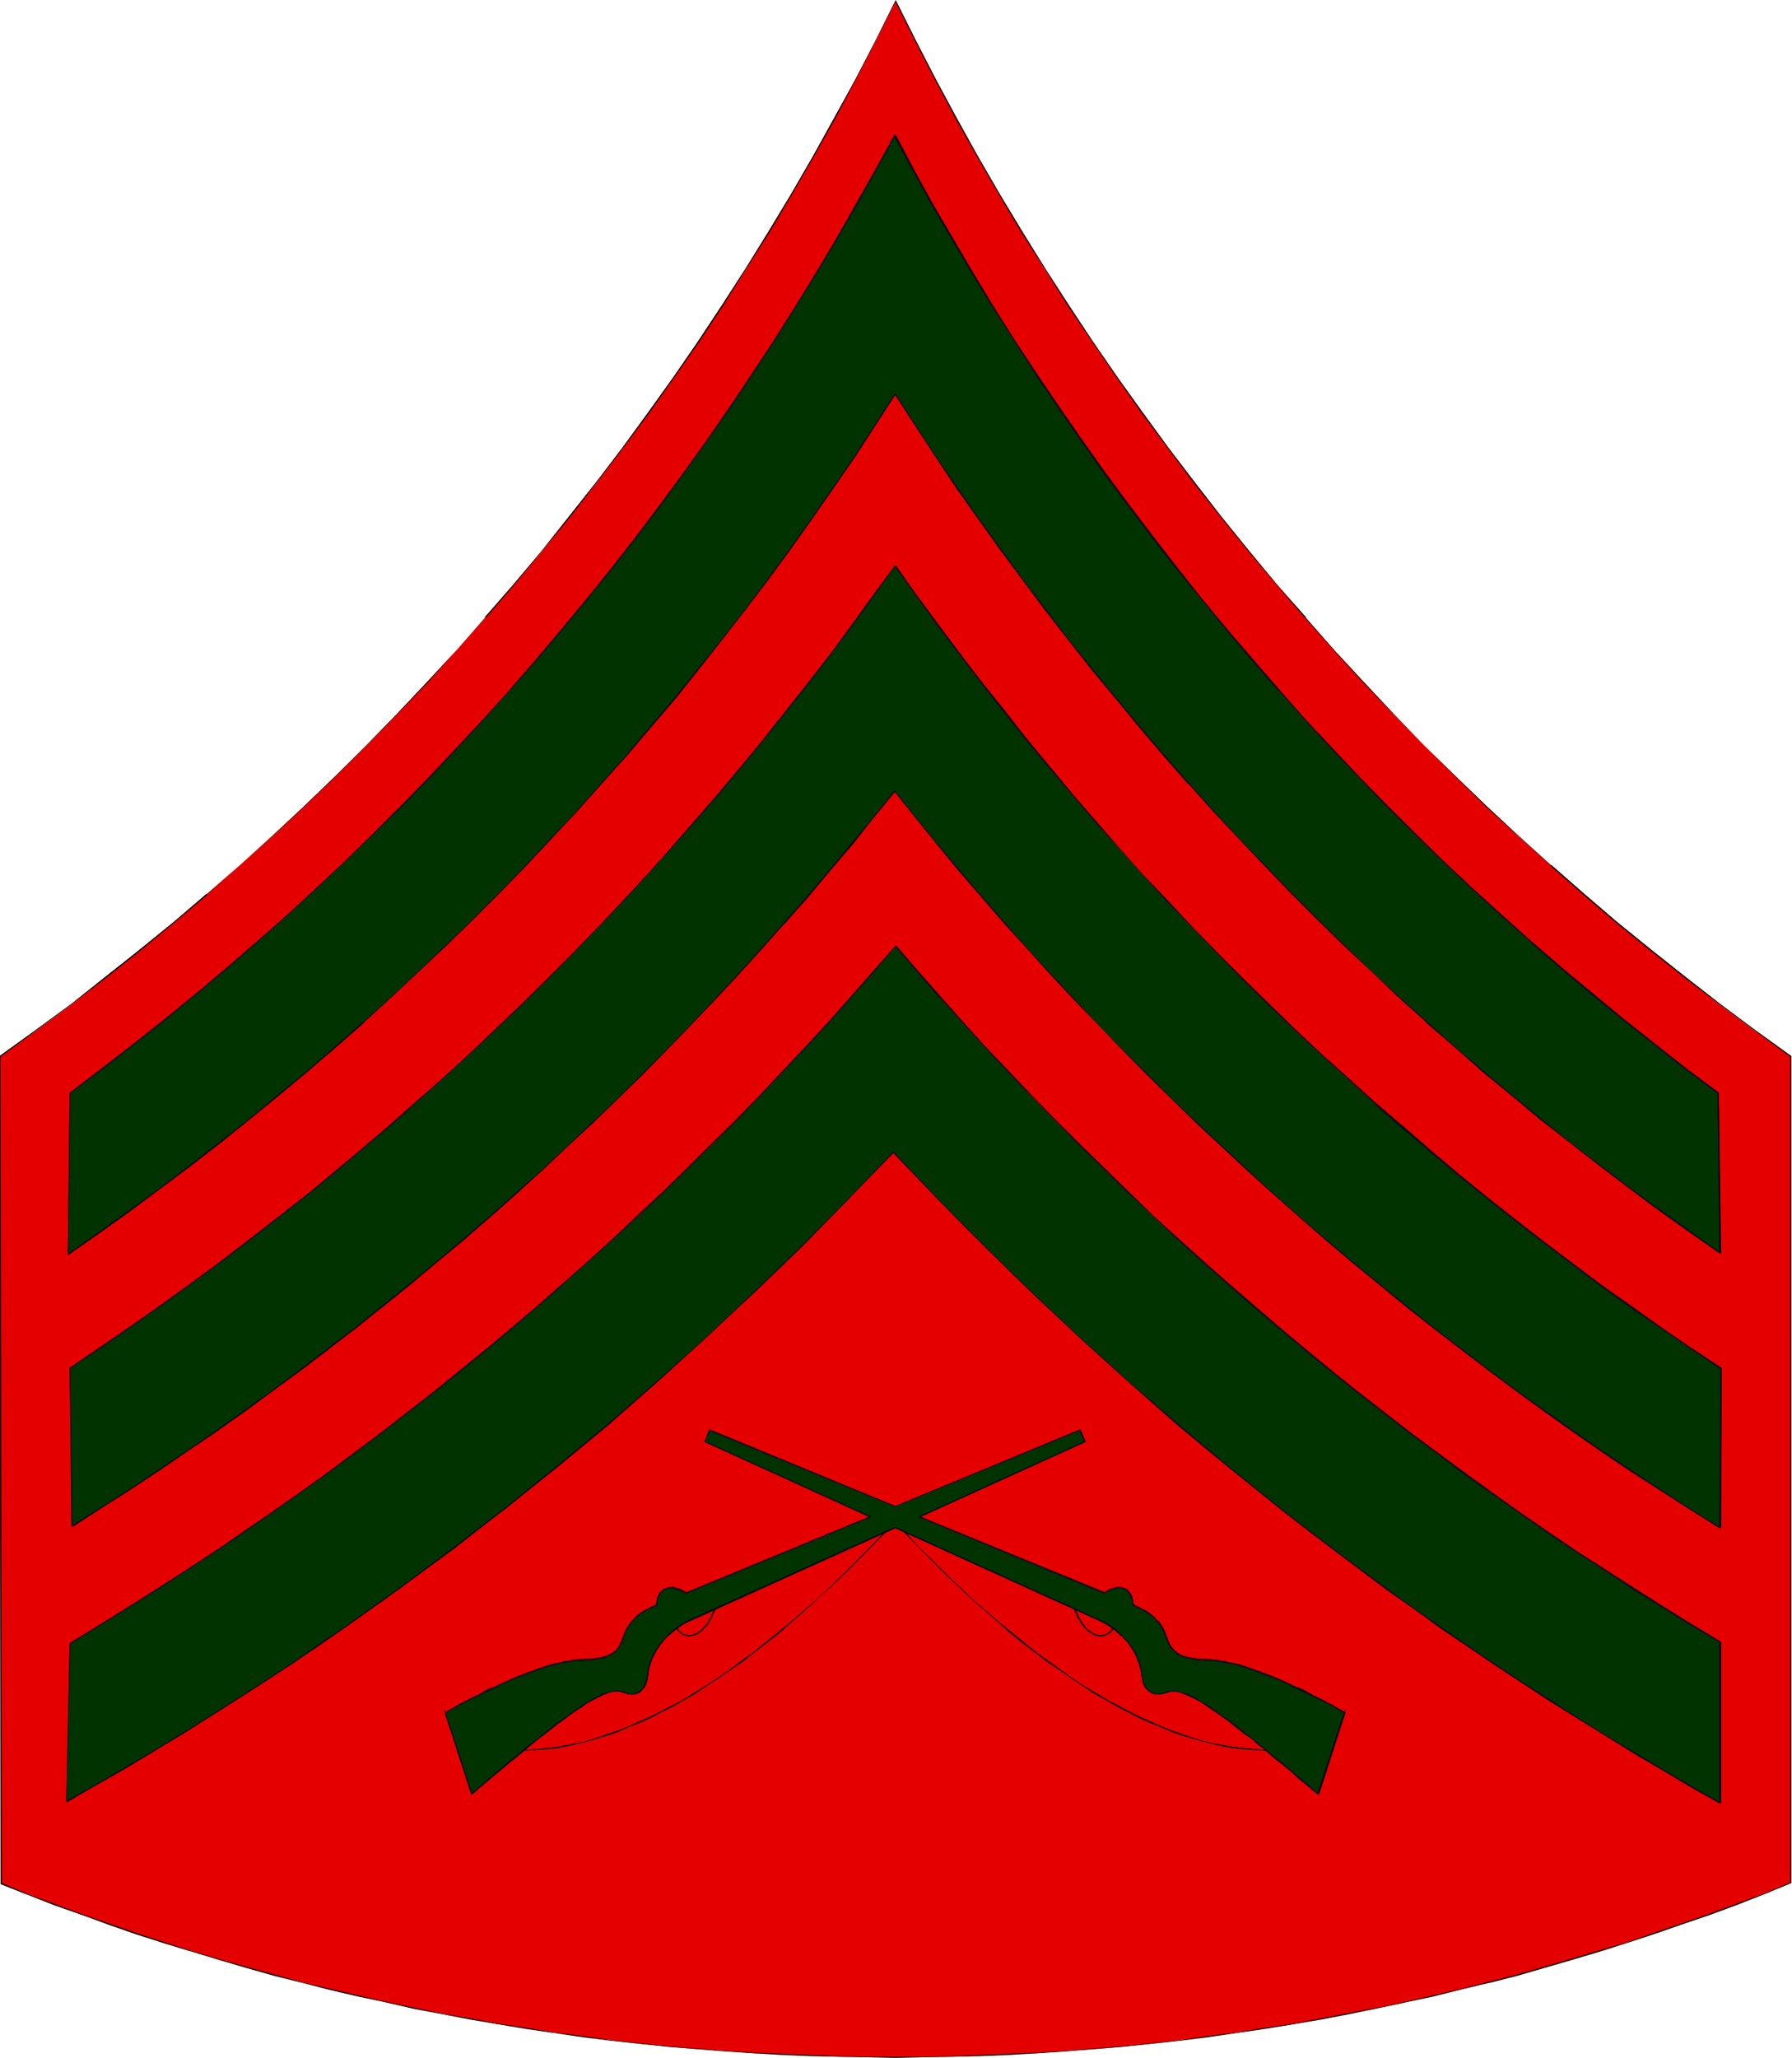 <svg xmlns="http://www.w3.org/2000/svg" fill-rule="evenodd" height="563.01" preserveAspectRatio="none" stroke-linecap="round" viewBox="0 0 3035 3484" width="490.455"><style>.pen1{stroke:none}.brush2{fill:#000}.brush3{fill:#030}</style><path class="pen1" style="fill:#e50000" d="m3033 3188-46 18-46 18-46 17-46 16-46 16-47 15-46 15-47 14-94 27-47 12-47 12-47 11-48 11-47 10-48 9-47 9-48 9-48 7-48 7-48 7-48 6-48 6-48 5-48 4-48 3-48 4-48 2-49 2-48 2h-48l-48 1-49-1h-48l-48-2-48-2-49-2-48-4-48-3-48-4-48-5-48-6-48-6-48-7-48-7-47-7-48-9-47-9-48-9-47-10-48-11-47-11-47-12-47-12-47-13-47-13-46-15-47-14-46-15-46-16-47-16-46-17-45-18-46-18-2-1401 61-43 59-44 59-46 58-46 57-47 56-48 56-49 55-49 54-51 53-51 53-52 51-53 51-54 50-54 49-55 48-56 48-57 46-57 46-58 44-59 44-60 43-60 42-61 41-61 40-62 39-64 38-63 37-64 36-65 35-65 35-66 33-67 33 67 34 66 35 65 36 65 37 64 38 63 39 64 40 62 41 61 42 61 43 60 44 60 44 59 46 58 46 57 48 57 48 56 49 55 50 54 50 54 52 53 53 52 53 51 54 51 55 49 56 49 56 48 57 47 58 46 59 46 59 44 61 43v1400z"/><path class="pen1 brush2" d="M3032 3188v-1l-45 19-46 17-46 17-46 16-47 16-46 16-47 14-47 14-93 27-47 12-47 12-47 11-48 11-47 10-48 9-47 9-48 9-48 7-48 8-48 6-48 7-48 5-48 5-48 4-48 4-48 3-48 2-49 2-48 2-48 1h-97l-48-1-48-2-48-2-49-2-48-3-48-4-48-4-48-5-48-5-48-7-48-6-48-8-47-7-48-9-47-8-48-10-47-10-48-11-47-11-47-11-47-13-47-13-46-13-47-14-47-15-46-15-46-16-46-16-46-17-46-17-45-19v1L1 1788v1l60-44 59-44 59-45 58-46 57-47 57-48v-1l55-49 55-49 54-50 54-52 52-52 52-53 51-53 49-55 49-55h1l48-56 47-57 47-57 45-58 45-59 44-59 43-61 42-60 41-62 39-62 40-63 38-64 37-64 36-64 35-66 34-66 33-66h-1l33 66 34 66 35 66 36 64 37 64 38 64 40 63 39 62 42 62 41 60 43 61 44 59 44 59 46 58 46 57 48 57 48 56 49 55 50 55 51 53 52 53 52 52 53 52 55 50 54 49v1l56 49 56 48 58 47 58 46 59 45 59 44 60 44v-1 1400h2V1788l-61-44-59-44-59-46-58-46-58-47-56-48-56-49v1l-55-50-54-50-53-51-53-52-51-53-51-54-50-54-49-56h1l-49-55-47-57-47-58-45-58-45-59-43-59-43-60-42-61-41-62-40-62-39-63-38-63-37-64-36-65-35-65-34-66-34-68-34 68-34 66-36 65-36 65-37 64-38 63-39 63-40 62-41 62-42 61-43 60-43 59-45 59-46 58-46 58-48 57-48 55h1l-49 56-50 54-51 54-52 53-52 52-53 51-54 50-55 50-56 49v-1l-56 48-58 47-58 46-58 46-60 44-61 44 2 1402 46 18 46 18 46 16 46 17 46 16 47 15 46 14 47 14 47 14 46 13 48 12 47 12 47 11 48 10 47 11 48 9 47 9 48 8 47 8 48 7 48 7 48 6 48 5 48 5 48 4 48 4 48 3 49 3 48 2 48 1 48 1 49 1 48-1 48-1 48-1 49-2 48-3 48-3 48-4 48-4 48-5 48-5 48-6 48-7 48-7 48-8 48-8 47-9 48-10 47-10 48-10 47-12 47-11h1l47-12 93-27 47-14 47-15 46-15 46-16 47-16 46-17 46-18 46-19h-2z"/><path class="pen1 brush2" d="m800 3037-44-138h-2l45 139 1-1z"/><path class="pen1 brush2" d="m755 2900 12-7 12-6 11-6 11-6 10-5 10-5 10-5 10-4 9-4 8-4 17-8 8-3 8-3 7-3 7-2 7-2 6-3 6-2 6-1 6-2 5-2 5-1 6-1 4-1 5-1 5-1h4l4-1h12v-2h-8l-4 1h-4l-4 1-5 1h-5l-5 2-5 1-5 1-6 1-6 2-6 2-6 2-6 2-7 3-7 2-7 3-8 3-8 3-16 7-9 4-9 5-10 3-10 5-9 6-11 5-11 5-11 6-12 7-11 7v1zm231-89 9-1 8-1h7l8-1 6-2 5-2 4-2 4-2 4-2 2-3 3-3 3-3 1-2 2-4 2-3 1-3 1-4 1-3 2-4 1-4 2-3 2-4 6-8 2-4 4-3 4-4 5-4 6-3 6-4 7-3 9-4-1-1-9 3-6 4-7 3-6 4-5 4-3 4-4 4-4 3-5 8-3 4-1 4-2 3-1 4-1 3-1 4-2 3-2 3-1 4-2 3-2 2-2 3-3 2-3 3-5 2-4 2-5 1-5 2-8 1-7 1h-8l-9 1v2z"/><path class="pen1 brush2" d="M1113 2718v-6l1-2v-2l1-3 1-2 1-2 2-3 1-2 1-2 4-3h2l1-1 2-1 3-1h8l2 1h3l2 1 2 1 2 1 6 3 4 2 1-1-4-2-7-4-1-1h-3l-2-1h-3l-2-1-2-1-2 1h-4l-4 1-1 1h-2l-2 1-4 4-2 1-1 2-2 3-1 2v3l-1 2-1 2v9h1z"/><path class="pen1 brush2" d="m1163 2697 314-129-282-128v1l8-20-1 1 315 129 313-129-1-1 8 20 1-1-283 128 316 129 1-1-315-129v2l282-128-9-21-314 130h1l-315-130-8 21 281 128v-2l-313 129 1 1z"/><path class="pen1 brush2" d="m1872 2697 2-2 7-3 2-1 1-1 3-1h2l2-1h8l3 1 2 1 1 1h2l1 1 2 2 2 2 1 2 1 1 1 2 1 2v2l1 3v2l1 2v2l1 4h2v-1l-2-3v-5l-1-2v-3l-1-2-1-2v-1l-2-2-1-2-3-3-1-1-1-1-2-1h-1l-2-1-3-1h-5l-2-1-2 1-2 1h-2l-3 1h-2l-2 1-7 4-2 2 1 1z"/><path class="pen1 brush2" d="m1919 2718 8 4 7 3 6 4 6 3 5 4 4 4 4 3 3 4 3 4 2 4 4 7 2 4 1 4 1 3 2 4 1 3 2 3 1 4 2 2 2 3 3 3 3 3 3 2 4 2 5 2 5 2 6 2 7 1h7l8 1 10 1v-2l-10-1h-8l-7-1-7-1-6-2-5-1-4-2-4-2-3-3-3-2-2-3-2-2-3-3-1-4-2-3-1-3-1-4-2-3-1-4-1-3-4-8-3-4-2-4-4-3-4-4-4-4-5-4-6-4-6-3-7-4-8-3-1 1zm127 93h11l5 1h4l5 1 4 1 5 1 6 1 5 1 5 2 6 2 6 1 6 2 6 3 8 2 6 2 8 3 7 3 8 3 17 8 9 4 9 4 9 4 10 5 10 5 11 5 10 6 12 6 11 6 13 7 1-1-13-7-12-7-11-6-11-5-10-5-10-6-10-5-9-3-10-5-8-4-17-7-8-3-8-3-7-3-7-2-7-3-6-2-6-2-6-2-6-2-6-1-5-1-6-1-5-2h-4l-5-1-4-1h-5l-4-1h-7v2z"/><path class="pen1 brush2" d="m2278 2899-46 138 2 1 45-139h-1z"/><path class="pen1 brush2" d="m2233 3037-17-15-15-14-16-12-14-12-13-12-13-10-13-11-11-8-12-9-10-9-10-7-9-8-9-6-16-11-8-5-7-5-7-4-5-3-6-4-6-2-5-2-9-4-4-1h-4l-4-1h-3l-6 1h-3l-2 1v2l3-1 2-1 6-1h3l4 1h4l3 2 10 3 5 2 5 3 6 3 6 4 6 4 8 5 7 4 16 12 9 6 9 7 10 8 11 8 11 9 11 9 13 10 13 11 14 12 14 11 15 13 15 13 17 15 1-1zm-257-173h-3l-1 1-2 1h-1l-2 1h-8l-2-1h-2l-2-1-2-1h-1l-2-1-1-1-4-4-2-3-1-2-1-1-1-2v-3l-2-1v-3l-1-2v-5h-1v5l1 2v3l1 2 1 2v2l2 2 1 2 2 3 4 4 2 1 1 2h2l1 1 3 1h5l2 1 2-1h6l1-1h2l1-1h2v-2zm-41-28-1-5v-3l-1-4-2-8-1-4-1-3-2-3-2-4-1-4-2-3-2-3-2-3-5-7-2-2-3-4-2-2-3-3-5-6-3-3-3-2-3-2-3-2-3-3-3-2-4-2-7-4-3-2-3-1-1 2 3 1 3 1 7 4 4 2 3 2 3 3 3 2 3 3 3 2 3 2 5 5 2 3 3 3 3 4 2 2 4 6 3 4 1 3 2 3 2 4 1 3 2 4 1 3 2 4v3l1 4 1 4 1 3 1 5h1z"/><path class="pen1 brush2" d="m1863 2742-346-157-348 157 1 2 347-157h-1l346 157 1-2z"/><path class="pen1 brush2" d="m1169 2742-3 1-4 2-7 4-3 2-3 2-3 3-7 4-2 2-3 3-6 6-2 3-3 2-2 4-3 2-5 7-4 6-1 3-2 4-2 4-1 3-1 3-2 4-1 4-1 8-1 3v5h1v-5l1-3 2-8 1-3 1-4 1-3 2-4 2-3 1-4 2-3 4-7 4-6 3-2 2-4 3-3 2-3 6-5 3-2 2-2 6-5 4-3 3-2 3-2 7-4 3-1 4-1-1-2z"/><path class="pen1 brush2" d="M1097 2836v-1l-1 3v3l-1 2v3l-1 1-1 3-1 3-2 2-1 3-2 2-1 1-1 1-2 1v1h-2l-2 1-2 1h-3l-1 1h-8l-1-1h-2l-2-1-2-1h-1v2h1l1 1h2l2 1h5l2 1 2-1h5l1-1h2l1-1h2l1-2 2-1 1-1 1-2 1-1 3-3 1-2 2-4v-2l1-2 1-3v-5l1-2h-1zm-40 28-3-1h-3l-6-1h-4l-3 1h-4l-4 1-5 2-5 2-5 2-5 2-6 4-6 3-6 4-7 5-8 5-16 11-9 6-9 8-10 7-11 9-10 9-13 8-12 11-13 10-13 12-15 12-15 12-16 14-16 15 1 1 16-15 16-13 15-13 14-11 14-12 13-11 12-10 12-9 11-9 11-8 9-8 10-7 9-6 16-12 8-4 6-5 7-4 6-4 6-3 5-3 5-2 5-1 4-2 4-2h4l3-1h4l6 1 2 1 4 1v-2zm1857 188-49-29-48-27-48-29-47-29-48-30-47-29-47-31-46-31-47-31-45-31-46-33-45-32-46-33-44-34-45-34-44-34-44-35-86-71-43-35-42-37-43-37-41-36-41-38-41-38-41-39-40-39-41-39-39-40-40-40-38-41-38-40-1 1 38 40 39 41 39 40 40 39 40 40 40 39 41 38 41 38 41 38 42 37 42 38 42 36 43 36 87 71 44 35 43 34 45 34 45 33 45 33 45 33 46 32 46 32 46 31 46 31 47 30 47 30 48 29 47 30 48 28 49 28 49 28v-1z"/><path class="pen1 brush2" d="m1513 1950-39 40-39 40-78 79-40 39-80 77-41 38-41 37-42 37-42 37-42 36-43 36-43 36-43 34-43 36-45 34-44 34-45 33-45 33-45 32-46 33-46 32-46 31-47 31-47 30-47 31-48 29-96 58-49 28-48 28 1 2 48-29 49-28 96-57 48-30 47-30 47-31 47-30 46-32 46-32 46-32 45-32 45-34 45-33 44-34 45-34 43-35 43-35 43-35 43-37 42-36 42-36 42-38 41-37 41-39 80-76 40-39 78-79 39-40 39-40-1-1z"/><path class="pen1 brush2" d="m114 3050 6-268h-1l-6 268h1z"/><path class="pen1 brush2" d="m120 2783 49-31 49-30 48-30 49-31 48-32 47-32 47-33 48-33 92-68 46-34 46-35 44-36 90-72 44-36 44-38 43-38 43-38 42-39 42-39 42-39 41-40 41-41 40-40 41-41 79-84 39-42 76-86 38-44h-1l-38 43-38 43-38 43-39 42-79 84-40 41-41 40-41 41-41 40-42 39-42 40-42 38-43 38-43 38-44 37-44 37-89 72-45 35-45 35-46 35-93 68-48 33-47 32-47 33-48 31-49 31-48 31-49 30-49 30 1 2z"/><path class="pen1 brush2" d="m1517 1601 37 44 76 86 39 42 39 42 40 41 40 41 40 41 41 40 41 40 42 39 84 78 43 38 43 38 44 38 44 36 44 36 45 36 45 35 45 35 46 35 46 34 47 34 47 33 47 32 48 32 48 32 48 31 49 31 48 30 51 30v-2l-50-30-48-30-49-31-48-31-49-31-47-32-48-33-46-33-47-34-46-34-46-34-45-35-45-35-45-36-45-37-43-36-44-38-43-37-43-38-85-77-41-40-41-40-41-40-41-41-40-41-39-41-40-42-38-42-38-43-38-43-37-43h-1z"/><path class="pen1 brush2" d="M2913 2780v272h2v-272h-2zm1-194-51-32-49-32-50-33-49-32-49-34-48-34-47-35-48-35-47-36-47-36-46-36-45-37-46-38-45-38-44-38-44-38-44-40-43-40-43-40-42-41-42-41-41-42-41-42-40-42-40-43-40-44-39-44-38-44-39-44-37-46-37-45-36-45h-2l36 46 37 45 38 45 38 45 39 44 39 44 40 44 40 42 40 43 41 42 41 42 42 41 42 41 43 40 43 40 44 40 44 38 44 39 45 38 46 37 45 37 46 37 47 36 47 36 48 35 48 35 47 33 49 34 49 33 50 33 50 32 51 32v-2z"/><path class="pen1 brush2" d="m1515 1339-37 45-37 46-37 45-39 45-38 43-39 44-40 44-40 43-40 42-41 42-41 42-84 81-43 41-43 40-43 39-44 38-45 38-45 38-45 38-91 73-93 72-47 34-48 35-48 34-48 33-49 33-49 32-49 32-49 32v2l49-32 50-32 49-32 49-34 48-33 48-33 47-35 47-35 94-71 91-74 45-37 45-38 45-38 44-39 43-40 43-40 43-40 84-81 41-42 41-42 40-43 40-42 40-44 39-44 39-43 38-46 38-44 36-46 38-46h-2z"/><path class="pen1 brush2" d="m124 2584-4-268h-1l3 268h2z"/><path class="pen1 brush2" d="m120 2317 50-35 51-35 50-35 49-35 50-37 49-37 48-38 48-37 47-39 48-39 46-40 46-40 46-41 45-42 44-41 45-42 43-43 44-44 84-89 42-44 41-46 40-46 41-46 78-94 38-48 39-49 36-48 38-50 71-99-1-1-72 99-37 50-37 48-38 49-38 48-79 94-40 46-40 46-41 46-41 45-85 88-44 44-43 43-44 42-45 42-45 41-46 40-46 41-46 39-47 40-47 38-49 38-48 38-49 37-49 36-50 36-50 35-51 35-50 34 1 2z"/><path class="pen1 brush2" d="m1516 958 35 49 36 50 37 49 37 49 38 48 38 48 39 48 40 46 40 47 41 46 41 45 41 45 42 45 43 44 43 43 44 43 44 42 45 42 45 41 45 41 47 41 46 40 47 39 48 39 48 38 48 37 98 74 50 36 51 35 50 35 52 35 1-2-52-34-51-35-50-36-50-35-98-74-49-38-48-38-47-38-47-40-46-40-47-40-45-41-46-41-44-41-44-43-44-43-43-43-43-44-42-45-42-44-41-46-40-46-40-46-39-47-39-47-38-49-39-48-37-49-37-49-36-49-35-50-1 1z"/><path class="pen1 brush2" d="m2915 2317-2 270h2l1-270h-1zm-1-196-52-37-51-38-52-37-50-38-50-40-50-39-49-40-48-41-48-41-48-41-46-43-47-43-46-44-45-44-45-45-44-45-44-46-42-47-43-47-42-47-41-48-41-49-40-49-39-50-39-50-39-51-37-51-37-52-37-52-35-53-36-53-34-54-1 1 34 53 35 54 36 53 36 52 37 51 38 52 38 51 39 50 40 49 40 49 40 49 42 49 42 47 43 47 43 47 43 46 44 45 45 44 45 45 46 44 47 42 47 43 47 43 48 41 49 41 49 39 49 40 50 39 51 38 51 38 51 37 53 37v-1z"/><path class="pen1 brush2" d="m1516 666-70 107-36 53-36 52-37 52-38 50-38 52-39 50-40 50-40 49-40 49-42 48-41 48-43 47-86 92-45 46-45 45-45 44-46 44-47 43-47 43-48 42-47 41-49 41-99 80-51 39-50 38-52 38-52 37-51 37v1l52-36 52-38 51-38 51-38 51-39 98-80 49-40 48-42 48-42 47-43 46-43 46-44 46-44 45-45 44-46 87-92 42-48 43-47 41-49 41-48 40-50 39-49 39-50 39-52 38-51 36-51 37-53 36-52 69-107-1-1z"/><path class="pen1 brush2" d="m117 2124 3-273h-1l-4 273h2zm3-273 107-82 53-43 53-42 51-44 52-44 50-45 50-46 49-46 48-47 48-48 47-48 46-49 46-50 45-50 45-50 43-51 43-52 42-53 41-53 41-54 79-109 38-55 38-56 37-56 36-57 35-58 35-57 33-59 33-59 33-59-2-1-32 59-34 59-33 59-35 58-35 57-36 57-37 56-37 56-38 56-79 108-41 54-41 53-43 53-43 52-43 51-44 51-45 50-46 49-46 49-47 48-48 48-48 47-49 46-50 46-50 44-51 45-52 43-53 43-53 42-107 83 1 1z"/><path class="pen1 brush2" d="m1515 229 32 59 33 59 33 59 35 58 35 57 36 57 37 57 38 56 38 55 39 55 40 54 40 54 42 53 42 53 42 51 44 52 44 50 45 51 46 49 46 49 47 48 48 47 49 47 49 47 49 45 50 45 51 45 52 43 52 43 53 42 53 41 55 41 1-1-55-41-53-42-53-42-52-43-52-43-51-44-50-45-50-45-49-46-48-47-48-48-47-48-46-49-46-49-44-50-44-51-44-51-43-52-42-53-41-53-41-54-40-54-39-55-38-55-38-56-37-56-36-57-35-58-34-58-34-58-33-60-31-59-2 1zm1395 1622 3 270h2l-4-270h-1zm-1699 873-2 4-3 4-2 5-3 7-3 4-4 6-2 2-2 3-3 1-2 2-3 2-2 1-3 1-1 1-5 1h-7l-4-1h-1l-2-1-2-1-1-2-2-1-1-1-2-2-1-2v-1l-2 1v-1 2l2 2 2 2 1 2 2 1 1 1 2 1 2 1 2 1h2l2 1h7l2-1h3l2-1 3-1 2-2 2-1 3-2 2-2 2-3 3-2 5-6 2-4 4-7 2-5 2-4 2-5h-1zm-325 240 15-1 14-1 16-1 16-2 15-3 17-4 17-4 17-5 17-5 17-6 18-8 18-7 18-8 18-10 19-9 19-11 20-11 19-13 20-13 20-14 21-14 20-16 21-16 22-17 21-19 22-19 22-20 23-21 22-21 23-23 47-48v-1l-47 48-24 23-22 22-22 21-23 19-22 19-21 18-21 17-21 17-21 15-20 15-21 14-20 13-19 12-19 12-20 10-18 10-19 9-18 8-18 8-18 7-17 6-17 6-16 5-17 4-17 3-15 3-16 2-16 2-14 1-15 1v1zm646-370 23 24 23 24 23 23 45 42 23 20 21 19 22 19 22 17 21 16 20 16 21 14 20 14 19 13 20 13 20 11 19 11 19 9 18 10 18 8 18 7 18 8 17 6 17 5 17 5 16 4 17 4 16 3 16 2 45 3v-1l-45-4-16-2-16-3-17-3-16-4-16-5-17-6-18-6-17-7-18-8-18-8-19-9-18-10-19-10-20-12-20-12-20-13-19-14-21-15-21-15-21-17-21-17-22-18-22-19-22-19-45-43-23-23-24-23-22-25-1 1zm353 162h1l-2 1-1 2-3 3-1 1-2 2-2 1-3 1-4 1h-7l-4-1-3-1-4-2-3-2-2-2-2-1-5-5-4-6-3-4-4-7-2-5-2-4-2-4h-1l1 5 2 4 2 5 5 7 2 4 5 6 5 5 2 2 2 2 3 1 5 3 2 1 5 1h7l4-1 4-2 2-1 2-1 1-1 2-2 1-2 2-2v-1h1l-2-1z"/><path class="pen1 brush3" d="m799 3037-45-138 23-12 23-12 20-10 20-9 18-9 16-7 16-6 14-5 13-5 12-4 12-3 10-2 10-2 9-1 8-1h17l8-1 7-1 7-1 6-2 5-2 5-2 4-2 6-5 5-5 3-6 3-7 3-7 1-4 2-4 4-7 5-8 7-7 4-4 5-4 5-4 7-3 7-4 8-3v-6l1-4 2-5 4-7 2-2 3-3 3-1 4-1 4-1h4l4 1 4 1 5 2 5 3 4 3v-1l314-129-282-127 9-20 314 129 313-129 8 20-280 127 313 129v1l5-3 5-3 4-2 5-1 4-1h4l3 1 4 1 3 1 3 3 2 2 2 4 2 3 1 5 2 4v6l8 3 7 4 7 3 5 4 5 4 4 4 7 7 6 8 3 7 2 4 1 4 3 7 3 7 4 6 4 5 6 5 4 2 5 2 5 2 6 2 6 1 8 1 8 1h17l8 1 10 1 9 2 11 2 11 3 12 4 14 5 14 5 15 6 17 7 18 9 19 9 21 10 22 12 24 12-46 138-16-14-16-13-15-13-14-12-14-11-13-11-13-10-11-10-11-8-11-8-10-8-9-7-9-6-9-7-7-5-8-5-7-4-6-5-6-3-6-3-10-5-10-3-7-2-7-1-6 1-6 1-7 3h-13l-6-3-6-4-2-3-2-3-2-5-1-4-1-5-1-5-1-8-2-7-2-7-3-8-3-6-4-7-9-13-10-11-12-10-13-9-13-7-346-157-347 157-14 7-12 9-12 10-10 11-9 13-4 7-3 6-3 8-2 7-2 7-1 8-1 5-1 5-3 9-5 6-5 4-6 3h-13l-6-3-6-1-6-1-7 1-8 2-9 3-11 5-5 3-7 3-6 5-7 4-8 5-7 5-9 7-9 6-9 7-10 8-10 8-12 8-11 10-13 10-13 11-13 11-15 12-15 13-16 13-16 14z"/><path class="pen1 brush2" d="M798 3037h2l-47-143v7l25-14 22-11 21-10 19-9 18-9 17-7 15-6 14-5 14-5 12-4 11-3 10-2 10-2 9-1 8-1h7l10-1h8l7-2 7-1h1l5-1 6-2 4-2 4-2 6-6 5-5 4-6 3-7 2-7 2-3 1-4 4-8 6-7h-1l7-8 4-4v1l5-4 6-4 6-4 7-3 9-4v-6l1-4 2-5 3-6 3-3 3-2 3-1 4-2h-1 8l4 1 4 1 4 2 5 2 6 4v-2 1l314-130-282-128v1l9-20-2 1 315 129 313-129-1-1 9 20v-1l-282 128 315 130v-1 2l5-4 5-2 4-2 5-1 4-1h7l3 2 3 1 3 2 3 3h-1l3 3 1 3 2 5 1 4v6l9 4 7 3 6 4 6 4 5 4v-1l4 4 7 8 5 7 4 8 1 4 2 3 2 7 3 7 4 6 5 5 6 6 4 2 4 2 6 2 5 1h1l6 1 8 2h8l10 1h7l8 1 10 1 9 2 11 2h-1l11 3 13 4 13 5 14 5 16 6 17 7 17 9 20 9 20 10 23 11 24 14v-7l-47 143h1l-16-15-16-13-15-13-14-12-14-11-13-11-12-10-12-9-11-9-10-8-10-8-10-7-9-6-8-6-8-6-7-5-7-4-7-4-6-4-5-3-11-5-9-3h-1l-7-2-7-1-6 1h-1l-5 1-7 3-6 1-7-1-6-3-5-4-2-3-2-3-2-4-2-4-1-5v-5l-2-8-1-7v-1l-2-7-3-7-3-7-4-7-9-12-11-12-11-10-13-9-14-7-346-157-348 157-13 7-13 9-11 10-11 12-9 12-4 7-3 7-3 7-2 7v1l-2 7-1 8-1 5-1 5-3 8-4 6-5 4-6 3-6 1-7-1h1l-7-3-6-1-6-1-7 1-8 2h-1l-9 3-10 5-6 3-6 4-7 4-6 4-8 5-8 6-8 6-9 6-10 7-10 8-10 8-11 9-12 9 13-8 11-8 10-8 10-8 10-7 9-7 8-6 8-5 7-5 7-5 7-4 6-3 6-3 10-5 9-4 8-2h13l5 2 7 2 7 1 6-1 7-2 5-5 5-6 3-8v-1l1-5 1-5 1-8 1-7 3-7 2-7 4-7 4-7 8-12 11-12v1l11-10 13-9 13-7 347-157 346 157 13 7 13 9 11 10v-1l11 12 8 12 4 7 3 7 3 7 2 7 2 7 1 8 1 5 1 5v1l1 4 2 4 2 3 3 3 6 5 6 2 7 1 6-1 8-2 5-2h13l7 2 9 4 11 5 6 3 6 3 6 4 7 5 7 5 8 5 8 6 10 7 9 7 10 8 10 8 12 8 11 10 13 10 12 11 14 11 15 12 14 13 16 13 17 14 46-139h-1 1l-24-13-22-12-20-10-20-9-18-8-16-8-16-6-14-5-13-5-13-3-11-3-11-3-9-2-10-1h-8l-7-1h-10l-8-1-8-1-6-1-6-2-5-2-4-2-4-2-6-5v1l-5-6-3-6-3-7-3-7-1-3-2-4-4-8-5-7-7-8-4-4-5-4-6-4-6-3-8-4-8-3 1 1-1-6-1-4v-1l-1-4-2-4-2-3-3-3-3-2-3-2-4-1h-11l-5 1-4 2-5 3-5 3 1 1v-1l-314-130v2l281-128-9-21-313 130-315-130-8 21 281 128v-2l-314 130v1l2-1-5-3-5-3-5-2-4-1h-12l-4 1-3 2-3 2-3 3-4 7-1 4v1l-2 4v6-1l-8 3-7 4-6 3-6 4-5 4-4 4-7 8-5 7-4 8-2 4-1 3-3 7-2 7-4 6-5 6 1-1-7 5-4 2-4 2-6 2-5 2-7 1-7 1-8 1h-10l-7 1h-8l-9 1-10 2-10 3h-1l-11 3-12 3-13 5-14 5-16 6-17 8-18 8-19 9-20 10-23 12-23 13h1-2l45 139v-1z"/><path class="pen1 brush2" d="m899 2952-12 10-13 11-14 11-14 12-15 13-16 13-17 15v1l18-14 15-13 16-13 14-12 14-11 13-11 12-10 12-10-13 8z"/><path class="pen1 brush3" d="m2913 3052-48-27-49-28-48-29-47-29-48-29-47-30-46-30-47-31-46-32-46-31-46-32-45-33-45-33-45-34-44-33-44-34-87-70-86-72-85-73-83-75-82-77-80-78-79-80-77-82-77 81-78 79-81 78-81 76-83 75-84 73-86 71-87 70-88 68-90 67-45 32-45 32-46 32-47 32-47 30-47 31-47 30-48 29-47 30-49 28-48 28-49 28 5-268 50-30 49-30 48-30 97-63 47-33 48-32 47-33 46-34 47-34 46-34 45-35 45-36 45-36 45-36 44-37 43-37 43-38 43-38 43-39 42-38 42-40 41-40 41-40 40-41 40-41 40-41 39-43 39-42 39-43 37-43 38-43 37 43 38 43 38 43 39 42 39 42 40 42 40 41 40 40 41 41 41 39 42 40 42 39 42 38 43 38 43 38 44 37 44 37 44 36 45 36 45 35 46 35 45 35 47 34 46 33 47 33 47 33 48 32 48 32 48 31 49 31 49 30 49 29v272z"/><path class="pen1 brush2" d="M2912 3052h2l-49-28-48-28-48-29-48-28-47-30-47-30-47-30-47-31-46-31-46-32-46-32-45-33-45-33-44-33-45-34-44-34-87-70-86-72-85-73-83-75-81-76-81-79-79-80-77-81-78 81-78 79-80 77-81 77-83 74-84 73-86 71-87 70-88 68-90 67-45 32-46 33-46 31-46 32-47 31-47 30-47 30-48 30-48 29-48 28-49 29-49 27 1 1 6-268v1l49-30 49-30 49-31 96-63 48-32 47-33 47-33 47-33 46-34 46-35 46-35 45-35 45-36 44-36 44-37 43-37 44-38v-1l43-38 42-38 42-39 42-39 41-40 41-41 41-40 40-42 39-41 40-42 39-42 38-43 38-43 37-44h-1l38 44 37 43h1l38 42 39 43 39 42 40 41 40 41 40 41 41 40 41 40 42 39 41 39 43 39 43 38 43 38 44 37 44 37 44 36 45 36 45 35 45 35 46 34 46 35 47 33 47 33 47 33 48 32 48 31 48 32 48 30 49 30 50 30-1-1v272l2 2v-274l-50-30-49-30-48-31-49-31-48-32-47-32-48-33-47-33-46-33-46-34-46-34-46-35-45-36-45-36-44-36-44-37-43-37-43-37-43-38-43-39-42-39-41-39-41-40-41-40-41-41-40-41-39-41-40-42-38-42-39-43h1l-38-43-38-44-39 44-37 43-38 43-39 42-39 42-40 42-40 41-41 41-41 40-41 40-41 39-43 39-42 39-43 38v-1l-43 38-44 38-44 36-44 36-45 37-45 35-46 35-46 34-46 35-47 33-47 33-47 33-48 32-96 63-49 30-49 31-49 30-6 269 50-28 49-28 48-29 48-29 47-30 48-30 47-30 47-31 46-31 46-32 45-32 46-33 90-66 88-69 87-69 86-71 84-74 82-75 82-76 80-77 78-80 77-80h-1l78 81 79 80 80 78 82 77 83 75 84 74 86 71 87 70 44 34 45 34 45 34 44 33 46 32 45 33 46 31 47 32 46 30 47 31 47 29 48 30 47 29 48 28 48 29 50 28-2-2z"/><path class="pen1 brush3" d="m2913 2587-50-32-50-32-50-32-49-33-48-34-48-34-48-34-48-36-46-35-47-36-47-37-45-37-46-37-45-38-44-39-44-39-44-39-43-40-43-40-42-41-42-41-41-42-41-42-40-43-40-42-40-44-39-44-39-44-38-45-37-44-37-46-37-46-37 46-37 46-37 45-38 44-39 45-39 43-40 44-40 42-40 43-41 42-83 83-42 41-43 40-43 39-44 40-43 39-45 38-45 37-45 38-45 37-46 36-47 36-46 36-47 35-48 34-48 34-48 33-49 33-49 33-49 31-50 32-4-268 51-34 51-35 50-35 50-36 49-36 49-37 48-38 48-38 48-38 47-39 46-40 46-40 46-41 45-42 45-41 44-42 43-43 43-44 43-44 42-44 42-45 41-46 41-45 39-47 40-47 39-47 38-48 38-48 37-49 37-49 36-50 36-50 36 50 36 50 37 49 37 49 38 48 38 48 39 47 39 47 40 46 41 46 41 46 42 44 42 45 43 44 42 43 44 43 44 43 45 41 45 42 46 41 46 40 47 40 47 39 47 39 48 38 49 37 49 37 49 37 50 36 50 35 50 35 52 34-2 270z"/><path class="pen1 brush2" d="m2912 2587 2-1-51-31-49-32-50-33-49-33-49-34-48-34-48-34-47-35-47-36-47-36-46-37-46-37-45-37-45-38-45-38-44-39-43-40-43-40-43-40-42-40-42-42-42-41-41-42-40-43-40-43-40-43-39-44h1l-39-44-38-45-38-45-37-45-37-47-37 47-38 45-37 45-38 45-39 44-39 44-39 43-40 43-40 43-41 42-83 83-43 40-42 40-43 40-44 39-44 39-44 38-45 38-45 37-46 37-46 37-46 35-47 36-47 35-47 34-48 34-49 34-48 32-49 33-50 32-50 31 2 1-4-268v1l51-34 50-35 50-35 50-36 49-36 49-37 49-38 48-38 47-38 47-40 47-39 45-40v-1l46-41 45-41 45-42 44-42 44-43 43-44 42-43 43-45 41-45 41-45 41-46 40-46 40-48 38-47 39-48 38-48 37-49 37-49 36-50 36-50h-2l36 50 36 50 37 49 37 49 38 48 38 48 39 47 40 47 40 47 41 45 41 46 41 45 43 44 42 44 43 44 44 43 44 42 45 42 45 41 45 41v1l46 40 47 40 47 39 48 39 48 38 48 37 49 37 49 37 50 36 51 35 50 34 51 35v-1l-2 270 2 1 1-272-51-34-51-35-50-35-50-36-49-36-49-37-49-38-48-38-47-39-47-39-47-40-46-40v1l-45-41-46-42-44-42-44-42-44-43-43-43-43-44-42-45-42-45-41-45-40-46-40-47-39-47-39-47-38-48-38-48-38-49-36-49-37-50-36-50-37 50-36 50-36 50-38 48-38 48-38 48-39 48-39 47-40 46-40 46-41 45-42 45-42 45-43 44-43 43-44 43-44 42-44 42-46 42-45 41v-1l-46 40-47 40-47 39-47 39-48 38-49 37-48 37-50 37-49 35-51 36-50 34-51 35 3 269 51-32 49-31 49-33 49-33 49-33 47-34 48-35 47-34 47-36 46-36 46-36 46-37 45-38 45-37 44-39 44-39 44-39 42-40 43-40 43-41 82-82 41-43 41-42 40-43 39-43 39-44h1l38-44 38-45 38-45 37-46 37-46h-2l37 46 37 46 37 45 39 45 38 44 40 44 39 43 40 43 41 42 41 43 41 41 42 41 42 41 43 40 43 40 44 40 44 39 44 38 45 38 46 38 45 37 46 36 47 36 47 36 47 35 48 35 48 34 49 34 49 33 50 32 50 32 51 32-2-1z"/><path class="pen1 brush3" d="m2913 2121-52-36-52-37-50-38-51-38-50-39-49-39-49-40-49-41-48-41-47-42-47-43-47-43-46-44-45-44-45-45-44-45-43-46-44-46-42-48-42-47-41-49-41-48-40-49-39-50-39-50-39-51-37-51-37-52-37-52-36-53-34-54-35-53-35 54-35 53-35 53-37 52-37 52-37 51-39 51-39 50-39 50-40 49-41 49-41 48-42 48-43 47-43 47-44 46-44 45-45 45-45 44-46 44-47 43-47 43-48 42-48 41-48 41-49 40-50 40-51 39-50 38-52 38-51 37-53 37 3-273 55-41 53-41 53-43 53-43 52-43 51-44 50-45 50-46 49-46 48-47 48-48 47-48 47-48 45-50 45-50 45-51 43-51 43-52 42-52 41-53 41-54 39-54 40-55 38-55 38-56 36-57 37-57 35-57 34-58 34-58 33-59 32-60 32 60 33 59 34 59 34 58 35 57 37 57 36 57 38 56 38 55 39 55 40 54 41 53 41 54 42 52 43 52 43 51 45 51 45 50 45 49 47 49 46 48 48 48 49 47 49 46 49 45 50 45 51 44 52 44 52 42 53 43 54 41 54 41 3 270z"/><path class="pen1 brush2" d="M2912 2121h2l-52-37-52-37-51-37-51-39-50-38-49-40-49-40-49-41-48-41-47-42-47-42-47-43-45-44-45-44-45-45-44-46-44-45-43-47-42-47-42-48-41-48-41-49-40-49-40-49-38-51-39-50-37-52-38-52-36-52-36-52-35-54-35-54-35 54-35 54-36 52-36 52-37 52-38 52-38 51-39 50-40 49-40 50-41 48-41 49-42 47-42 48-44 46-43 46-44 46-45 45-46 44-46 44-46 43-47 43v-1l-48 42-48 42-49 40-49 41-50 39-50 39-51 39-51 37-52 37-52 37 1 1 3-273 54-40 54-42 53-42 52-43 52-43 51-45 50-45 50-45 49-47 49-47 48-47 47-48 46-49 46-50 44-50h1l44-50 44-52 43-52 42-52 41-53 41-54 39-54 39-55 39-55 37-56 37-56 36-57 36-58 34-57 34-59 33-59 32-59h-2l32 59 33 60 34 58 34 58 36 58 36 56 36 57 38 56 38 55 39 55 40 54 41 54 41 53 43 52 42 52 44 52 44 50h1l44 50 46 50 46 48 47 49 48 47 48 47 49 46 50 46 50 44v1l51 44 52 44 52 42 53 42 53 42 54 40 3 270 2 2v-2l-3-271-55-41-53-41-53-42-53-43-51-44-51-44v1l-50-45-50-46-49-46-48-47-48-47-47-48-46-49-46-49-45-51h1l-45-50-43-51-43-52-42-53-42-53-40-53-40-55-39-54-39-56-37-56-37-56-36-57-35-58-35-58-33-58-33-59-33-61-33 60-33 59-34 59-34 58-35 57-36 57-37 57-38 55-38 55-39 55-40 54-40 54-42 53-42 53-43 52-43 51-45 51h1l-45 49-46 50-46 49-47 48-48 48-48 47-49 46-50 46-51 44-51 44-52 44-52 43-53 42-54 41-54 41-3 275 53-37 52-37 51-38 51-38 50-39 50-40 49-40 49-41 48-41 48-42v-1l46-42 47-44 46-43 46-45 44-44 45-46 43-46 44-47 42-47 43-48 41-48 41-48 40-50 39-50 39-50 39-51 37-51 37-52 36-52 36-53 35-53 35-54h-2l35 54 35 53 35 53 37 52 37 52 38 51 38 51 39 50 39 50 41 49 40 49 41 48 42 48h1l42 47 43 46 44 46 44 46 45 45 45 44 46 43 46 44 47 42v1l48 41 47 42 49 40 49 41 50 39 50 39 50 38 51 38 52 37 53 37-2-2zm-1702 603-2 4-2 4-2 5-4 7-2 4-5 6-3 2-1 3-3 1-2 2-3 2-2 1-3 1-1 1-5 1h-8l-2-1-4-1-2-1-2-2h-1l-1-2-1-2-2-2v-1l-1 1v-1 2l1 2 2 2 2 1 1 2 2 1 1 1 4 2h3l3 1h5l3-1h3l1-1 3-1 2-2 2-1 3-2 3-2 2-3 2-2 3-3 2-3 2-4 4-7 2-5 2-4 3-5h-2zm-324 240 14-1 31-2 16-2 15-3 17-4 17-4 16-5 17-5 17-6 18-8 18-7 18-8 38-19 19-11 19-11 19-13 20-13 21-14 20-14 21-16 21-16 21-17 21-19 22-19 23-20 22-21 22-21 24-23 47-48-1-1-47 48-23 23-23 22-22 21-22 19-22 19-22 18-21 17-21 17-21 15-20 15-20 14-20 13-20 12-19 12-19 10-37 19-19 8-17 8-18 7-18 6-17 6-16 5-16 4-17 3-15 3-16 2-31 3-14 1v1zm645-370 23 24 24 24 23 23 22 21 22 21 23 20 22 19 21 19 21 17 21 16 21 16 21 14 20 14 20 13 19 13 20 11 19 11 37 19 18 8 18 7 18 8 17 6 18 5 16 5 17 4 16 4 16 3 16 2 45 3v-1l-45-4-16-2-16-3-16-3-16-4-17-5-17-6-17-6-18-7-18-8-18-8-37-19-19-10-20-12-20-12-19-13-20-14-21-15-21-15-21-17-21-17-22-18-22-19-22-19-22-21-23-22-23-23-23-23-23-25-1 1zm353 162h1l-2 1-1 2-1 2-2 1-1 1-2 2-1 1-4 1-4 1h-9l-2-1-2-1-5-2-3-2-2-2-2-1-3-3-2-2-4-6-2-4-5-7-2-5-2-4-1-4h-2l1 5 3 4 1 5 5 7 2 4 5 6 2 2 3 3 2 2 3 2 2 1 5 3 3 1h2l3 1h6l2-1h3l3-2 2-1 2-1 1-1 2-2 1-2 2-2 1-1-2-1z"/></svg>
